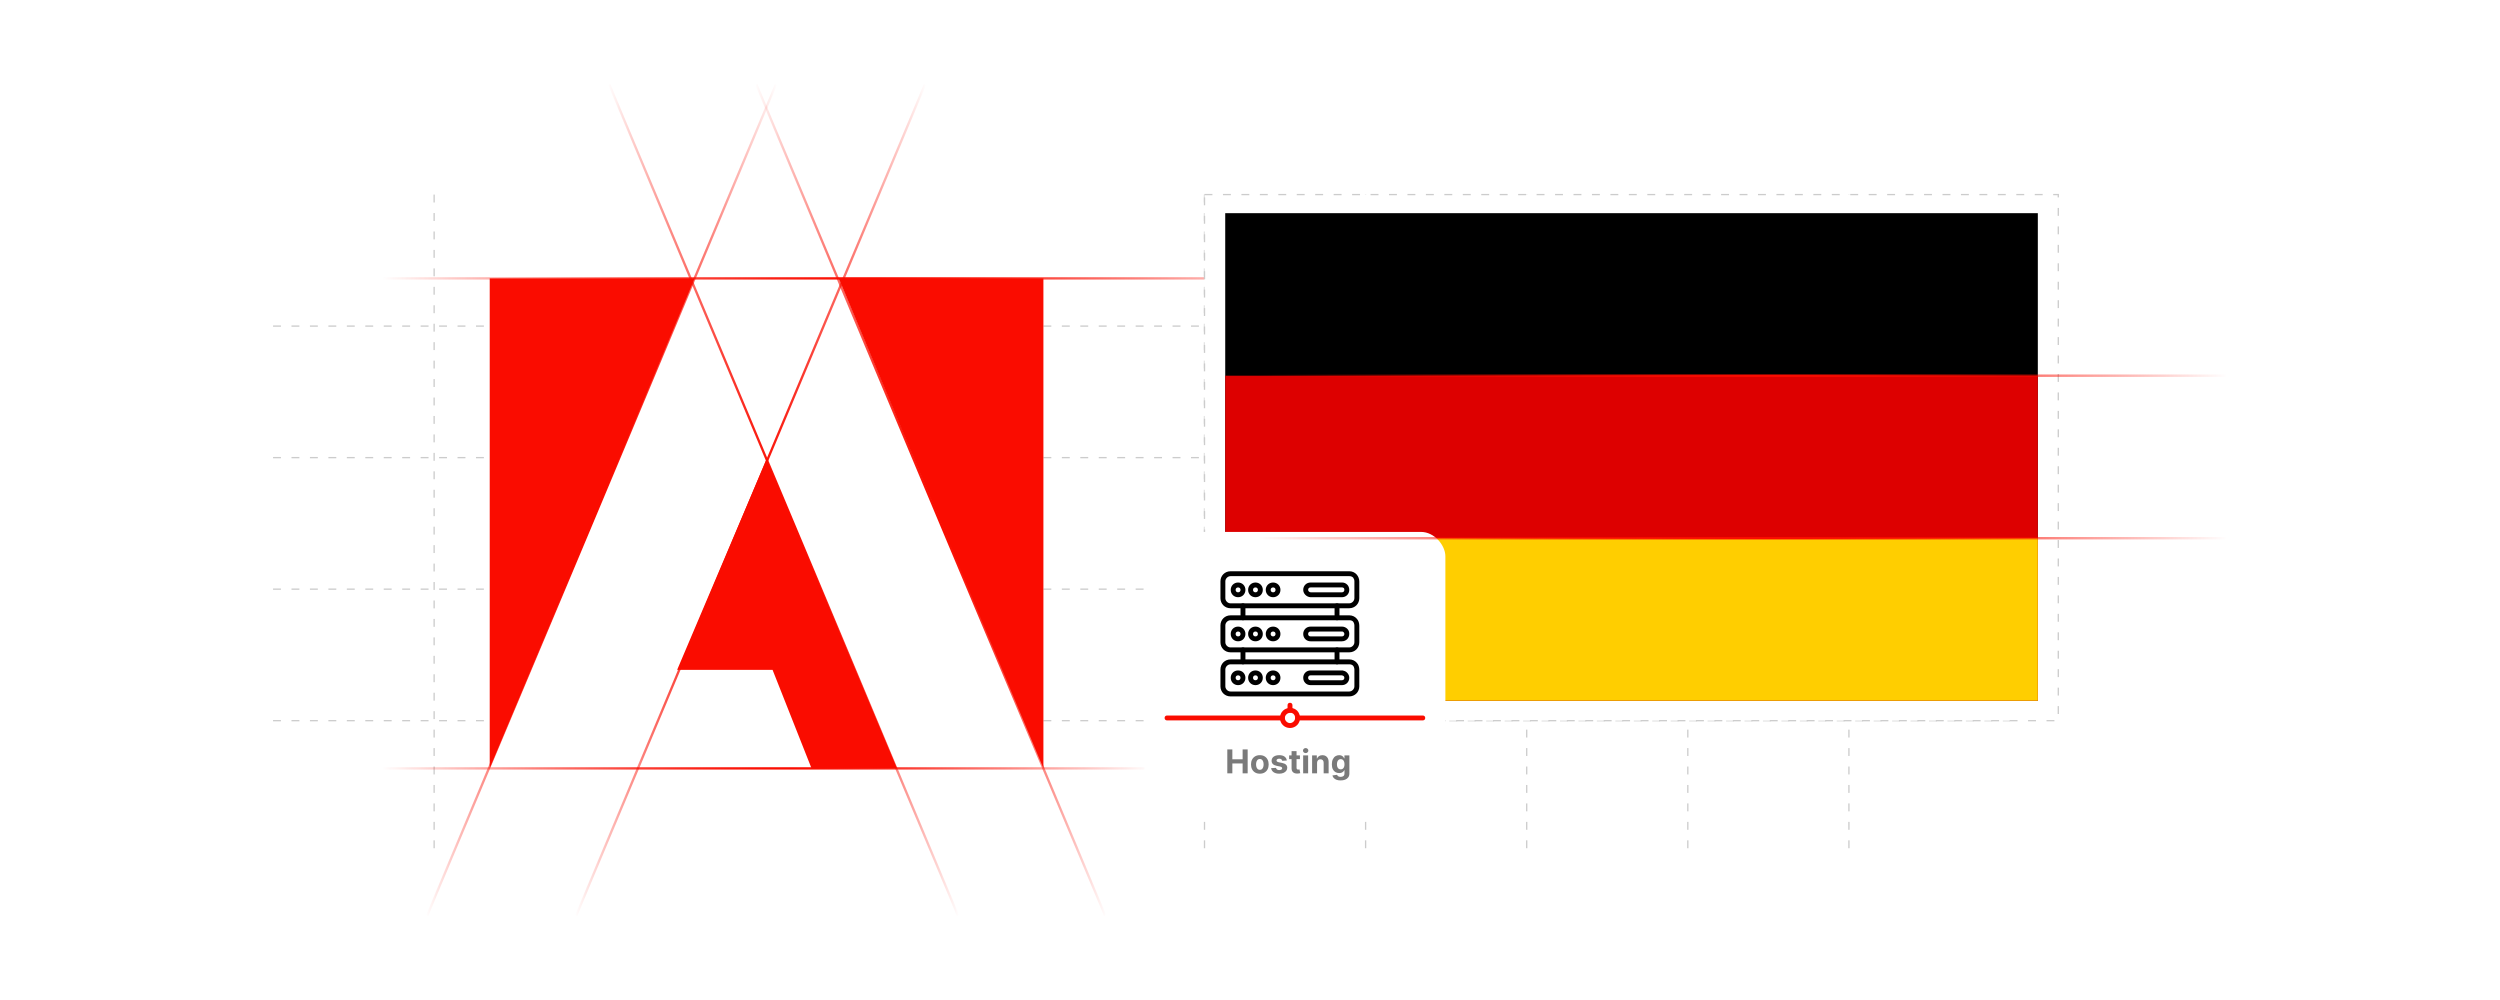 <?xml version="1.0" encoding="UTF-8"?><svg id="b" xmlns="http://www.w3.org/2000/svg" xmlns:xlink="http://www.w3.org/1999/xlink" viewBox="0 0 1000 400"><defs><linearGradient id="c" x1="302.108" y1="200" x2="442.485" y2="200" gradientUnits="userSpaceOnUse"><stop offset="0" stop-color="#fa0c00" stop-opacity="0"/><stop offset=".075" stop-color="#fa0c00" stop-opacity=".216"/><stop offset=".167" stop-color="#fa0c00" stop-opacity=".451"/><stop offset=".256" stop-color="#fa0c00" stop-opacity=".648"/><stop offset=".339" stop-color="#fa0c00" stop-opacity=".8"/><stop offset=".415" stop-color="#fa0c00" stop-opacity=".91"/><stop offset=".482" stop-color="#fa0c00" stop-opacity=".977"/><stop offset=".533" stop-color="#fa0c00"/><stop offset=".574" stop-color="#fa0c00" stop-opacity=".966"/><stop offset=".638" stop-color="#fa0c00" stop-opacity=".875"/><stop offset=".717" stop-color="#fa0c00" stop-opacity=".725"/><stop offset=".81" stop-color="#fa0c00" stop-opacity=".517"/><stop offset=".911" stop-color="#fa0c00" stop-opacity=".254"/><stop offset="1" stop-color="#fa0c00" stop-opacity="0"/></linearGradient><linearGradient id="d" x1="243.273" x2="383.65" xlink:href="#c"/><linearGradient id="e" x1="791.954" y1="200" x2="932.331" y2="200" gradientTransform="translate(1102.764) rotate(-180) scale(1 -1)" xlink:href="#c"/><linearGradient id="f" x1="732.348" y1="200" x2="872.725" y2="200" gradientTransform="translate(1102.764) rotate(-180) scale(1 -1)" xlink:href="#c"/><linearGradient id="g" x1="153.042" y1="307.358" x2="460.208" y2="307.358" xlink:href="#c"/><linearGradient id="h" x1="153.042" y1="111.354" x2="526.06" y2="111.354" xlink:href="#c"/><filter id="l" x="444.329" y="199.554" width="147.36" height="139.68" filterUnits="userSpaceOnUse"><feOffset dx="0" dy="0"/><feGaussianBlur result="m" stdDeviation="4.384"/><feFlood flood-color="#aaa" flood-opacity=".3"/><feComposite in2="m" operator="in"/><feComposite in="SourceGraphic"/></filter><linearGradient id="n" x1="503.166" y1="150.278" x2="890.785" y2="150.278" xlink:href="#c"/><linearGradient id="o" x1="503.166" y1="215.286" x2="890.785" y2="215.286" xlink:href="#c"/></defs><line x1="417.362" y1="288.271" x2="804.009" y2="288.271" fill="#fff" stroke="#ccc" stroke-dasharray="3.163 4.217" stroke-miterlimit="10" stroke-width=".527"/><line x1="417.362" y1="235.661" x2="804.009" y2="235.661" fill="#fff" stroke="#ccc" stroke-dasharray="3.163 4.217" stroke-miterlimit="10" stroke-width=".527"/><line x1="417.362" y1="183.051" x2="804.009" y2="183.051" fill="#fff" stroke="#ccc" stroke-dasharray="3.163 4.217" stroke-miterlimit="10" stroke-width=".527"/><line x1="417.362" y1="130.441" x2="804.009" y2="130.441" fill="#fff" stroke="#ccc" stroke-dasharray="3.163 4.217" stroke-miterlimit="10" stroke-width=".527"/><line x1="739.567" y1="77.831" x2="739.567" y2="340.882" fill="#fff" stroke="#ccc" stroke-dasharray="3.163 4.217" stroke-miterlimit="10" stroke-width=".527"/><line x1="675.126" y1="77.831" x2="675.126" y2="340.882" fill="#fff" stroke="#ccc" stroke-dasharray="3.163 4.217" stroke-miterlimit="10" stroke-width=".527"/><line x1="610.685" y1="77.831" x2="610.685" y2="340.882" fill="#fff" stroke="#ccc" stroke-dasharray="3.163 4.217" stroke-miterlimit="10" stroke-width=".527"/><line x1="546.244" y1="77.831" x2="546.244" y2="340.882" fill="#fff" stroke="#ccc" stroke-dasharray="3.163 4.217" stroke-miterlimit="10" stroke-width=".527"/><line x1="481.803" y1="77.831" x2="481.803" y2="340.882" fill="#fff" stroke="#ccc" stroke-dasharray="3.163 4.217" stroke-miterlimit="10" stroke-width=".527"/><line x1="109.215" y1="288.271" x2="195.889" y2="288.271" fill="#fff" stroke="#ccc" stroke-dasharray="3.163 4.217" stroke-miterlimit="10" stroke-width=".527"/><line x1="109.215" y1="235.661" x2="195.889" y2="235.661" fill="#fff" stroke="#ccc" stroke-dasharray="3.163 4.217" stroke-miterlimit="10" stroke-width=".527"/><line x1="109.215" y1="183.051" x2="195.889" y2="183.051" fill="#fff" stroke="#ccc" stroke-dasharray="3.163 4.217" stroke-miterlimit="10" stroke-width=".527"/><line x1="109.215" y1="130.441" x2="195.889" y2="130.441" fill="#fff" stroke="#ccc" stroke-dasharray="3.163 4.217" stroke-miterlimit="10" stroke-width=".527"/><line x1="173.656" y1="77.831" x2="173.656" y2="340.882" fill="#fff" stroke="#ccc" stroke-dasharray="3.163 4.217" stroke-miterlimit="10" stroke-width=".527"/><path d="M277.846,111.354h-81.958v196.005l81.958-196.005Z" fill="#fa0c00"/><path d="M335.511,111.354h81.851v196.005l-81.851-196.005Z" fill="#fa0c00"/><path d="M306.678,183.594l52.165,123.764h-34.225l-15.591-39.404h-38.176l35.827-84.361Z" fill="#fa0c00"/><line x1="442.054" y1="366.183" x2="302.539" y2="33.817" fill="none" stroke="url(#c)" stroke-miterlimit="10" stroke-width=".935"/><line x1="383.219" y1="366.183" x2="243.704" y2="33.817" fill="none" stroke="url(#d)" stroke-miterlimit="10" stroke-width=".935"/><line x1="170.864" y1="366.183" x2="310.379" y2="33.817" fill="none" stroke="url(#e)" stroke-miterlimit="10" stroke-width=".935"/><line x1="230.47" y1="366.183" x2="369.985" y2="33.817" fill="none" stroke="url(#f)" stroke-miterlimit="10" stroke-width=".935"/><line x1="153.042" y1="307.358" x2="460.208" y2="307.358" fill="none" stroke="url(#g)" stroke-miterlimit="10" stroke-width=".935"/><line x1="153.042" y1="111.354" x2="526.06" y2="111.354" fill="none" stroke="url(#h)" stroke-miterlimit="10" stroke-width=".935"/><rect x="481.803" y="77.831" width="341.513" height="210.441" fill="#fff" stroke="#ccc" stroke-dasharray="3.163 4.217" stroke-miterlimit="10" stroke-width=".527"/><rect id="i" x="490.09" y="85.27" width="325.041" height="195.024"/><rect id="j" x="490.09" y="150.278" width="325.041" height="130.016" fill="#d00"/><rect id="k" x="490.09" y="215.286" width="325.041" height="65.008" fill="#ffce00"/><rect x="457.78" y="212.769" width="120.37" height="112.973" rx="9.751" ry="9.751" fill="#fff" filter="url(#l)"/><path d="M539.704,243.297h-47.51c-2.253,0-4.016-1.763-4.016-4.016v-6.759c0-2.253,1.763-4.016,4.016-4.016h47.608c1.077,0,2.155.49,2.841,1.274s1.077,1.763,1.077,2.841v6.661c0,2.253-1.763,4.016-4.016,4.016ZM492.194,230.464c-1.077,0-2.057.98-2.057,2.057v6.759c0,1.077.98,2.057,2.057,2.057h47.51c1.077,0,2.057-.98,2.057-2.057v-6.759c0-.588-.196-1.077-.49-1.469-.392-.392-.882-.588-1.469-.588h-47.608Z"/><path d="M509.239,238.888c-1.665,0-2.939-1.274-2.939-2.939s1.274-2.939,2.939-2.939,2.939,1.274,2.939,2.939-1.274,2.939-2.939,2.939ZM509.239,234.97c-.588,0-.98.392-.98.98s.392.98.98.98.98-.392.98-.98-.392-.98-.98-.98Z"/><path d="M495.231,238.888c-1.665,0-2.939-1.274-2.939-2.939s1.274-2.939,2.939-2.939,2.939,1.274,2.939,2.939-1.274,2.939-2.939,2.939ZM495.231,234.97c-.588,0-.98.392-.98.98s.392.98.98.98.98-.392.98-.98-.392-.98-.98-.98Z"/><path d="M502.186,238.888c-1.665,0-2.939-1.274-2.939-2.939s1.274-2.939,2.939-2.939,2.939,1.274,2.939,2.939-1.274,2.939-2.939,2.939ZM502.186,234.97c-.588,0-.98.392-.98.98s.392.98.98.98.98-.392.98-.98-.392-.98-.98-.98Z"/><path d="M539.704,260.929h-47.51c-2.253,0-4.016-1.763-4.016-4.016v-6.759c0-2.253,1.763-4.016,4.016-4.016h47.608c1.077,0,2.155.49,2.841,1.274.784.784,1.077,1.861,1.077,2.939v6.563c0,2.253-1.763,4.016-4.016,4.016h0ZM492.194,248.097c-1.077,0-2.057.98-2.057,2.057v6.759c0,1.077.98,2.057,2.057,2.057h47.51c1.077,0,2.057-.98,2.057-2.057v-6.661c0-.588-.196-1.175-.49-1.567s-.882-.588-1.469-.588h-47.608Z"/><path d="M495.231,256.521c-1.665,0-2.939-1.274-2.939-2.939s1.274-2.939,2.939-2.939,2.939,1.274,2.939,2.939-1.274,2.939-2.939,2.939ZM495.231,252.603c-.588,0-.98.392-.98.98s.392.98.98.98.98-.392.98-.98-.392-.98-.98-.98Z"/><path d="M502.186,256.521c-1.665,0-2.939-1.274-2.939-2.939s1.274-2.939,2.939-2.939,2.939,1.274,2.939,2.939-1.274,2.939-2.939,2.939ZM502.186,252.603c-.588,0-.98.392-.98.98s.392.98.98.98.98-.392.98-.98-.392-.98-.98-.98Z"/><path d="M509.239,256.521c-1.665,0-2.939-1.274-2.939-2.939s1.274-2.939,2.939-2.939,2.939,1.274,2.939,2.939-1.274,2.939-2.939,2.939ZM509.239,252.603c-.588,0-.98.392-.98.98s.392.98.98.98.98-.392.98-.98-.392-.98-.98-.98Z"/><path d="M536.765,256.521h-12.539c-1.665,0-2.939-1.274-2.939-2.939s1.274-2.939,2.939-2.939h12.637c.784,0,1.567.392,2.057.882.588.588.784,1.274.784,2.057,0,1.665-1.274,2.939-2.939,2.939ZM524.227,252.603c-.588,0-.98.392-.98.98s.392.98.98.98h12.539c.588,0,.98-.392.98-.98,0-.294-.098-.49-.294-.686l-.098-.098c-.098-.098-.294-.196-.49-.196h-12.637Z"/><path d="M536.765,238.888h-12.539c-1.665-.098-2.939-1.469-2.939-2.939,0-1.665,1.274-2.939,2.939-2.939h12.637c.784,0,1.469.294,2.057.882.49.49.784,1.274.784,2.057,0,1.665-1.274,2.939-2.939,2.939ZM524.227,234.97c-.588,0-.98.392-.98.98,0,.49.49.98,1.077.98h12.441c.588,0,.98-.392.98-.98,0-.392-.098-.588-.196-.686-.196-.196-.392-.294-.686-.294h-12.637Z"/><path d="M497.19,248.097c-.588,0-.98-.392-.98-.98v-4.8c0-.588.392-.98.98-.98s.98.392.98.98v4.8c0,.588-.392.98-.98.98Z"/><path d="M534.806,248.097c-.588,0-.98-.392-.98-.98v-4.8c0-.588.392-.98.98-.98s.98.392.98.98v4.8c0,.588-.392.98-.98.98Z"/><path d="M497.19,265.729c-.588,0-.98-.392-.98-.98v-4.8c0-.588.392-.98.98-.98s.98.392.98.98v4.8c0,.588-.392.98-.98.98Z"/><path d="M534.806,265.729c-.588,0-.98-.392-.98-.98v-4.8c0-.588.392-.98.98-.98s.98.392.98.98v4.8c0,.588-.392.98-.98.98Z"/><path d="M515.998,285.027c-.588,0-.98-.392-.98-.98v-1.959c0-.588.392-.98.98-.98s.98.392.98.98v1.959c0,.588-.392.98-.98.98Z" fill="#fa0c00"/><path d="M569.109,288.162h-50.074c-.588,0-.98-.392-.98-.98s.392-.98.98-.98h50.074c.588,0,.98.392.98.98s-.392.98-.98.98Z" fill="#fa0c00"/><path d="M512.961,288.162h-46.141c-.588,0-.98-.392-.98-.98s.392-.98.98-.98h46.141c.588,0,.98.392.98.98s-.392.98-.98.98Z" fill="#fa0c00"/><path d="M515.998,291.198c-2.253,0-4.016-1.763-4.016-4.016s1.763-4.016,4.016-4.016h.196c2.155,0,3.82,1.763,3.82,4.016s-1.763,4.016-4.016,4.016h0ZM516.194,285.125h-.098c-1.175,0-2.155.98-2.155,2.057s.98,2.057,2.057,2.057,2.057-.98,2.057-2.057c0-1.175-.784-2.057-1.861-2.057h0Z" fill="#fa0c00"/><path d="M539.704,278.562h-47.51c-2.253,0-4.016-1.763-4.016-4.016v-6.759c0-2.253,1.763-4.016,4.016-4.016h47.608c1.077,0,2.155.49,2.841,1.274.784.784,1.077,1.861,1.077,2.939v6.563c0,2.253-1.763,4.016-4.016,4.016ZM492.194,265.729c-1.077,0-2.057.98-2.057,2.057v6.759c0,1.077.98,2.057,2.057,2.057h47.51c1.077,0,2.057-.98,2.057-2.057v-6.661c0-.588-.196-1.175-.49-1.567-.392-.392-.882-.588-1.469-.588h-47.608Z"/><path d="M495.231,274.056c-1.665,0-2.939-1.274-2.939-2.939s1.274-2.939,2.939-2.939,2.939,1.274,2.939,2.939-1.274,2.939-2.939,2.939ZM495.231,270.137c-.588,0-.98.392-.98.98s.392.98.98.98.98-.392.98-.98-.392-.98-.98-.98Z"/><path d="M502.186,274.056c-1.665,0-2.939-1.274-2.939-2.939s1.274-2.939,2.939-2.939,2.939,1.274,2.939,2.939-1.274,2.939-2.939,2.939ZM502.186,270.137c-.588,0-.98.392-.98.98s.392.98.98.98.98-.392.98-.98-.392-.98-.98-.98Z"/><path d="M509.239,274.056c-1.665,0-2.939-1.274-2.939-2.939s1.274-2.939,2.939-2.939,2.939,1.274,2.939,2.939-1.274,2.939-2.939,2.939ZM509.239,270.137c-.588,0-.98.392-.98.98s.392.98.98.98.98-.392.98-.98-.392-.98-.98-.98Z"/><path d="M536.765,274.056h-12.539c-1.665,0-2.939-1.274-2.939-2.939s1.274-2.939,2.939-2.939h12.833c.392.098,1.274.294,1.763.882.588.588.882,1.274.882,2.057,0,1.665-1.274,2.939-2.939,2.939h0ZM524.227,270.137c-.588,0-.98.392-.98.98s.392.98.98.98h12.539c.588,0,.98-.392.98-.98,0-.294-.098-.49-.294-.686-.098-.098-.294-.196-.686-.294h-12.539Z"/><path d="M490.92,309.335v-9.565h2.022v3.946h4.105v-3.946h2.017v9.565h-2.017v-3.951h-4.105v3.951h-2.022Z" fill="#7a7a7a"/><path d="M503.935,309.474c-.725,0-1.352-.154-1.879-.464-.528-.31-.935-.743-1.222-1.299-.287-.556-.43-1.201-.43-1.935,0-.741.143-1.39.43-1.945.286-.556.693-.988,1.222-1.298.527-.31,1.154-.465,1.879-.465.727,0,1.352.155,1.881.465.527.31.934.742,1.221,1.298.285.556.43,1.204.43,1.945,0,.734-.144,1.38-.43,1.935-.287.556-.693.988-1.221,1.299-.529.31-1.154.464-1.881.464ZM503.945,307.933c.33,0,.606-.094.826-.282s.389-.446.502-.772c.113-.327.17-.699.17-1.116s-.057-.789-.17-1.116-.281-.586-.502-.775-.496-.285-.826-.285c-.334,0-.613.096-.838.285-.227.19-.397.448-.51.775s-.17.699-.17,1.116.057.789.17,1.116c.113.326.283.584.51.772.225.189.504.282.838.282Z" fill="#7a7a7a"/><path d="M514.732,304.207l-1.821.112c-.03-.155-.098-.297-.2-.423s-.237-.227-.404-.304c-.166-.076-.365-.114-.596-.114-.308,0-.567.065-.779.194-.212.129-.317.301-.317.516,0,.172.068.316.205.435s.372.213.705.285l1.299.261c.697.144,1.217.374,1.56.691.342.317.514.735.514,1.252,0,.47-.138.883-.413,1.237-.276.354-.652.631-1.131.829-.477.197-1.028.296-1.65.296-.95,0-1.705-.198-2.268-.595-.561-.398-.891-.939-.987-1.623l1.956-.102c.06.289.203.51.43.66.228.151.519.227.874.227.349,0,.629-.067.843-.203.213-.135.321-.31.324-.525-.003-.18-.079-.329-.229-.445-.149-.117-.38-.206-.691-.269l-1.242-.248c-.7-.14-1.221-.383-1.562-.729-.341-.346-.511-.786-.511-1.321,0-.461.125-.857.376-1.191.25-.333.604-.59,1.06-.77.456-.18.991-.271,1.605-.271.906,0,1.62.191,2.142.574s.825.904.912,1.565Z" fill="#7a7a7a"/><path d="M519.968,302.162v1.494h-4.32v-1.494h4.32ZM516.629,300.443h1.989v6.688c0,.184.028.326.084.427.056.102.135.173.235.213.102.04.219.06.353.06.093,0,.186-.009.279-.025.094-.018.165-.03.215-.04l.314,1.48c-.1.031-.24.067-.421.11-.181.042-.399.067-.658.076-.479.019-.898-.045-1.259-.191-.359-.145-.639-.373-.838-.682-.199-.308-.297-.697-.294-1.167v-6.949Z" fill="#7a7a7a"/><path d="M522.261,301.237c-.296,0-.549-.099-.759-.294-.21-.196-.315-.433-.315-.71s.106-.515.318-.713c.211-.197.464-.296.756-.296.296,0,.549.098.759.294.211.196.315.433.315.71s-.104.515-.315.712c-.21.198-.463.297-.759.297ZM521.262,309.335v-7.173h1.989v7.173h-1.989Z" fill="#7a7a7a"/><path d="M526.828,305.188v4.146h-1.989v-7.173h1.895v1.266h.085c.158-.418.425-.748.798-.993.374-.244.827-.366,1.359-.366.498,0,.933.109,1.303.327s.658.528.864.932c.205.403.308.883.308,1.44v4.567h-1.989v-4.212c.003-.44-.108-.782-.336-1.03-.228-.247-.54-.371-.939-.371-.269,0-.504.058-.708.173s-.362.282-.477.502c-.113.22-.172.483-.175.792Z" fill="#7a7a7a"/><path d="M536.247,312.175c-.644,0-1.196-.089-1.655-.265s-.824-.415-1.095-.717c-.272-.302-.447-.642-.528-1.018l1.84-.248c.057.144.145.277.267.402.121.124.282.225.483.301.2.076.445.114.735.114.433,0,.79-.104,1.071-.315.282-.21.423-.56.423-1.053v-1.312h-.084c-.087.199-.218.388-.393.565-.174.178-.398.322-.672.435-.274.111-.601.168-.981.168-.539,0-1.028-.125-1.469-.376-.441-.251-.791-.636-1.051-1.153-.261-.519-.391-1.175-.391-1.969,0-.812.133-1.491.398-2.036s.617-.953,1.058-1.224.924-.406,1.45-.406c.401,0,.737.067,1.009.203.271.136.489.304.656.505.166.2.295.398.385.591h.075v-1.205h1.975v7.243c0,.61-.149,1.12-.448,1.531s-.712.72-1.239.927c-.528.207-1.135.311-1.819.311ZM536.289,307.738c.321,0,.593-.081.815-.241s.394-.391.514-.69c.119-.301.18-.661.18-1.082,0-.42-.06-.785-.178-1.095s-.289-.55-.514-.722c-.224-.171-.496-.257-.817-.257-.327,0-.603.088-.826.264-.225.177-.395.42-.509.731-.115.311-.173.671-.173,1.078,0,.414.058.771.175,1.072.116.301.286.532.509.695.223.164.497.246.824.246Z" fill="#7a7a7a"/><line x1="503.166" y1="150.278" x2="890.785" y2="150.278" fill="none" stroke="url(#n)" stroke-miterlimit="10" stroke-width=".969"/><line x1="503.166" y1="215.286" x2="890.785" y2="215.286" fill="none" stroke="url(#o)" stroke-miterlimit="10" stroke-width=".969"/></svg>